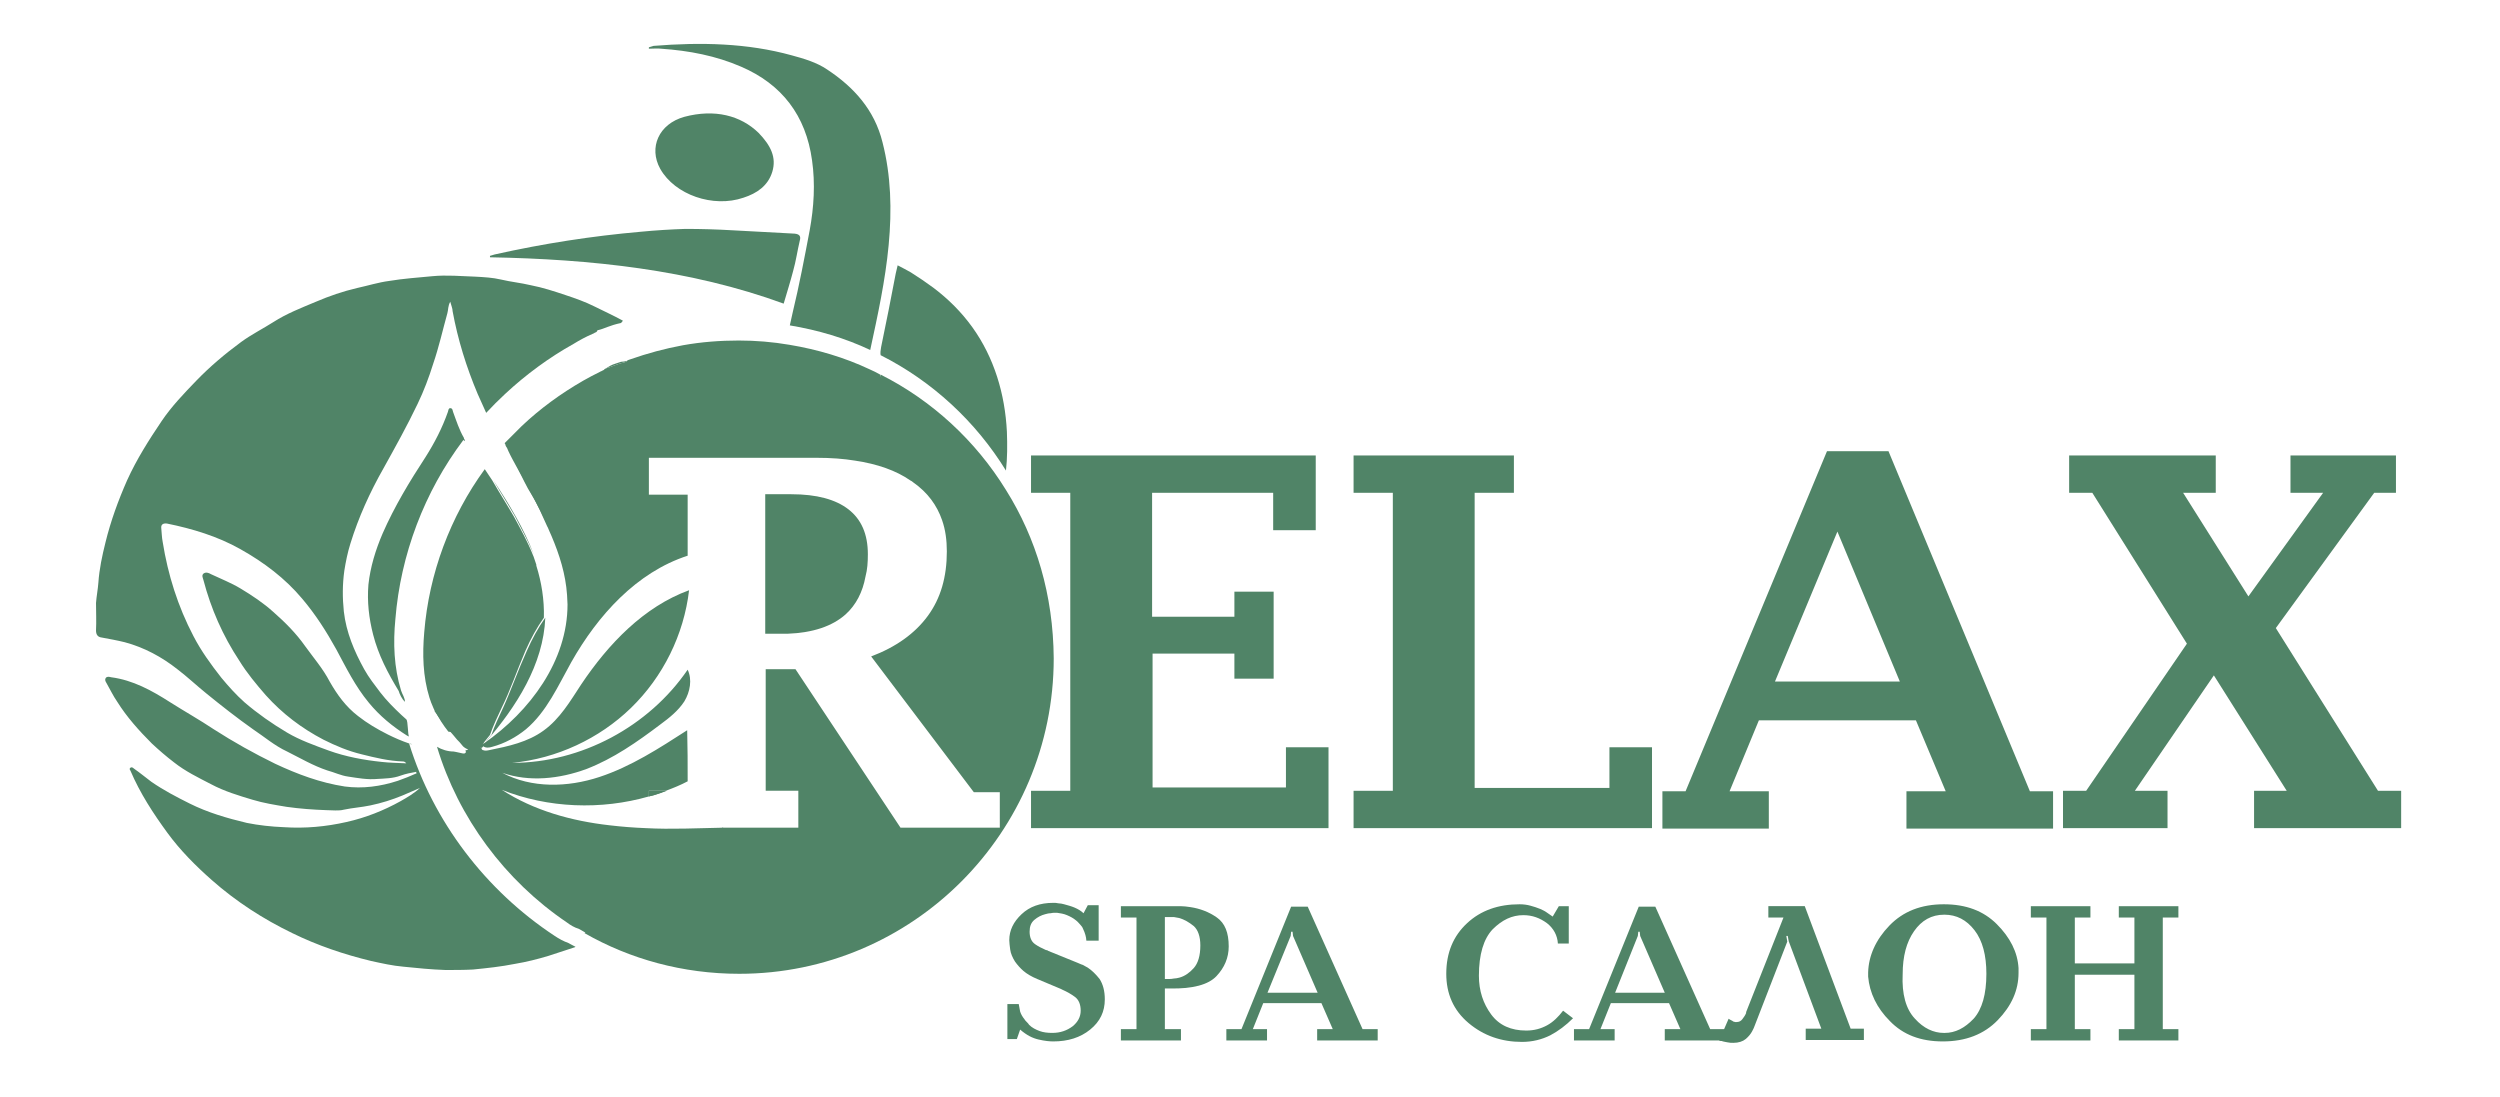 <?xml version="1.0" encoding="UTF-8"?> <svg xmlns="http://www.w3.org/2000/svg" xmlns:xlink="http://www.w3.org/1999/xlink" version="1.1" id="Слой_1" x="0px" y="0px" viewBox="0 0 528.6 231.9" style="enable-background:new 0 0 528.6 231.9;" xml:space="preserve"> <style type="text/css"> .st0{fill:#508467;} .st1{fill:none;} </style> <path class="st0" d="M280.9,175.1H218v-7.9h8.3v-63H218v-7.9h60.2v15.8h-9v-7.9h-25.6v26.2H261v-5.3h8.3v18.4H261v-5.3h-17.3v28.3 h28.2V158h9V175.1z"></path> <path class="st0" d="M349.3,175.1h-63.1v-7.9h8.3v-63h-8.3v-7.9h33.9v7.9h-8.3v62.4h28.5V158h9V175.1z"></path> <path class="st0" d="M371.9,152.3l-6.2,15h8.3v7.9h-22.5v-7.9h4.9l29.9-71.9h13l29.9,71.9h4.9v7.9h-31v-7.9h8.3l-6.3-15H371.9z M375.3,144.1h26.4l-13.2-31.7L375.3,144.1z"></path> <path class="st0" d="M462.4,136.1l-20-31.9h-4.9v-7.9h31v7.9h-6.9l13.8,21.9l15.8-21.9h-6.9v-7.9h22.3v7.9H502l-20.8,28.6l21.6,34.4 h4.9v7.9h-31.1v-7.9h6.9l-15.4-24.4l-16.7,24.4h6.9v7.9h-22.1v-7.9h4.9L462.4,136.1z"></path> <g> <path class="st0" d="M232.3,191.7v7.2h-2.6c0-0.4-0.1-0.8-0.2-1.2c-0.1-0.4-0.3-0.9-0.5-1.3c-0.1-0.3-0.3-0.6-0.6-0.9 c-0.3-0.3-0.5-0.6-0.9-0.9c-0.6-0.5-1.2-0.8-1.9-1.1c-0.7-0.3-1.4-0.4-2.1-0.5c-0.1,0-0.2,0-0.2,0c-0.1,0-0.1,0-0.2,0 c-0.3,0-0.6,0-1,0.1c-0.4,0-0.7,0.1-1.1,0.2c-0.8,0.2-1.6,0.6-2.3,1.2c-0.7,0.6-1,1.4-1,2.5c0,1.2,0.4,2.1,1.1,2.6 c0.7,0.5,1.5,0.9,2.4,1.3c0,0,0.1,0,0.1,0c0.1,0,0.1,0,0.1,0c0,0,0.1,0,0.1,0.1l6.4,2.6c0.3,0.1,0.6,0.3,1,0.4 c0.4,0.2,0.7,0.4,1.1,0.6c0.9,0.6,1.7,1.4,2.5,2.4c0.7,1.1,1.1,2.5,1.1,4.3c0,2.6-1,4.7-3.1,6.4c-2.1,1.7-4.7,2.5-7.8,2.5 c-0.8,0-1.8-0.1-3.1-0.4c-1.3-0.3-2.5-0.9-3.9-2.1l-0.7,2h-2v-7.4h2.4c0.1,0.5,0.2,1,0.3,1.6c0.2,0.6,0.5,1.1,0.9,1.6 c0.1,0.2,0.3,0.4,0.5,0.6c0.2,0.2,0.4,0.4,0.5,0.6c0.6,0.6,1.4,1,2.2,1.3c0.8,0.3,1.7,0.4,2.7,0.4c1.7,0,3.1-0.5,4.3-1.4 c1.1-0.9,1.7-2,1.7-3.3c0-1.3-0.4-2.3-1.2-2.9c-0.8-0.6-1.7-1.1-2.6-1.5c-0.1,0-0.1-0.1-0.2-0.1c-0.1,0-0.1-0.1-0.2-0.1l-5-2.1 c-1.2-0.5-2.2-1.1-2.9-1.7c-0.7-0.6-1.3-1.3-1.8-2c-0.5-0.8-0.9-1.7-1-2.5c-0.1-0.8-0.2-1.5-0.2-2c0-2.1,0.9-3.9,2.6-5.5 c1.7-1.6,3.9-2.4,6.7-2.4c0.4,0,0.7,0,1.1,0.1c0.4,0,0.8,0.1,1.2,0.2c0.7,0.2,1.5,0.4,2.2,0.7c0.7,0.3,1.4,0.7,1.9,1.2l0.9-1.7 H232.3z"></path> <path class="st0" d="M246.3,217.6h3.4v2.4h-12.7v-2.4h3.3V194h-3.3v-2.4h10.6c0.6,0,1.3,0,2,0c0.7,0,1.4,0.1,2.1,0.2 c2,0.3,3.9,1,5.6,2.2c1.7,1.2,2.5,3.2,2.5,6.1c0,2.4-0.9,4.5-2.6,6.3c-1.7,1.8-5,2.7-9.8,2.6c-0.1,0-0.2,0-0.3,0 c-0.1,0-0.2,0-0.2,0c-0.1,0-0.2,0-0.3,0c-0.1,0-0.2,0-0.3,0V217.6z M246.3,207c0.1,0,0.1,0,0.2,0c0.1,0,0.1,0,0.2,0 c0.1,0,0.1,0,0.2,0c0.1,0,0.1,0,0.2,0c0.3,0,0.7,0,1.1-0.1c0.4,0,0.8-0.1,1.2-0.2c1.1-0.3,2.1-1,3-2c0.9-1,1.4-2.6,1.4-4.8 c0-1.9-0.5-3.3-1.4-4.1c-1-0.8-2-1.4-3.1-1.7c-0.4-0.1-0.7-0.1-1.1-0.2c-0.4,0-0.7,0-1.1,0c-0.1,0-0.1,0-0.2,0c-0.1,0-0.1,0-0.2,0 c-0.1,0-0.1,0-0.2,0c-0.1,0-0.1,0-0.2,0V207z"></path> <path class="st0" d="M267.1,212.1l-2.2,5.5h3v2.4h-8.6v-2.4h3.2l10.5-25.9h3.5l11.6,25.9h3.2v2.4h-12.8v-2.4h3.3l-2.4-5.5H267.1z M268,209.9h10.6l-5.2-12l-0.1-0.9H273l-0.1,0.9L268,209.9z"></path> <path class="st0" d="M331.8,199.5h-2.4c-0.1-1.7-0.9-3.2-2.3-4.3c-1.5-1.1-3.1-1.7-5-1.7c-2.4,0-4.5,1-6.5,3 c-1.9,2-2.9,5.3-2.9,9.8c0,3.2,0.9,5.9,2.6,8.2c1.7,2.3,4.2,3.4,7.4,3.4c1.7,0,3.1-0.4,4.4-1.1c1.3-0.7,2.4-1.8,3.4-3.1l2.1,1.6 c-1.5,1.5-3.1,2.7-4.8,3.6c-1.8,0.9-3.8,1.4-6,1.4c-4.3,0-8.1-1.3-11.3-4c-3.2-2.7-4.7-6.2-4.7-10.4c0-4.5,1.5-8,4.4-10.7 c2.9-2.7,6.6-4,11.1-4c0.8,0,1.6,0.1,2.3,0.3c0.7,0.2,1.4,0.4,2.1,0.7c0.4,0.2,0.9,0.4,1.3,0.7c0.4,0.3,0.9,0.6,1.3,0.9l1.3-2.2 h2.1V199.5z"></path> <path class="st0" d="M340.6,212.1l-2.2,5.5h3v2.4h-8.6v-2.4h3.2l10.5-25.9h3.5l11.6,25.9h3.2v2.4H352v-2.4h3.3l-2.4-5.5H340.6z M341.5,209.9H352l-5.2-12l-0.1-0.9h-0.3l-0.1,0.9L341.5,209.9z"></path> <path class="st0" d="M377.9,199.1l-6.9,17.8c-0.1,0.2-0.1,0.3-0.2,0.5c-0.1,0.2-0.2,0.4-0.3,0.6c-0.3,0.6-0.8,1.2-1.4,1.7 c-0.6,0.5-1.5,0.8-2.6,0.8c-0.4,0-0.8,0-1.2-0.1c-0.4-0.1-0.7-0.1-1-0.2c-0.2-0.1-0.3-0.1-0.5-0.1c-0.1,0-0.3-0.1-0.3-0.1l2-4.6 c0.1,0.1,0.3,0.2,0.5,0.3c0.2,0.1,0.4,0.2,0.5,0.3c0.1,0,0.3,0.1,0.4,0.1c0.1,0,0.2,0,0.3,0c0.5,0,0.9-0.2,1.2-0.6 c0.3-0.4,0.6-0.8,0.8-1.3c0,0,0,0,0-0.1c0,0,0,0,0-0.1l7.9-20h-3.2v-2.4h7.7l9.7,25.9h2.8v2.4h-12.3v-2.4h3.3l-6.9-18.5l-0.2-1.1 h-0.3L377.9,199.1z"></path> <path class="st0" d="M399.5,195.7c2.9-3,6.7-4.5,11.5-4.5c4.7,0,8.4,1.4,11.2,4.2c2.8,2.8,4.4,5.9,4.6,9.3c0,0.2,0,0.3,0,0.5 c0,0.2,0,0.3,0,0.5c0,3.7-1.5,7-4.4,10c-2.9,3-6.8,4.5-11.6,4.5c-4.7,0-8.4-1.4-11.2-4.3c-2.8-2.8-4.3-6-4.6-9.4c0-0.2,0-0.3,0-0.5 s0-0.3,0-0.4C395.1,202.1,396.6,198.7,399.5,195.7z M404.9,215.4c1.8,2,3.9,3,6.1,3c0,0,0,0,0.1,0c0,0,0,0,0.1,0c2.2,0,4.2-1,6.1-3 c1.8-2,2.7-5.2,2.7-9.5c0-3.9-0.8-7-2.5-9.2c-1.7-2.2-3.8-3.3-6.4-3.3c-2.7,0-4.8,1.2-6.4,3.5c-1.6,2.3-2.4,5.3-2.4,9.1 C402.1,210.2,403,213.4,404.9,215.4z"></path> <path class="st0" d="M438.7,217.6h3.3v2.4h-12.6v-2.4h3.3V194h-3.3v-2.4H442v2.4h-3.3v9.7h12.6V194h-3.3v-2.4h12.6v2.4h-3.3v23.6 h3.3v2.4h-12.6v-2.4h3.3v-11.5h-12.6V217.6z"></path> </g> <g> <g> <g> <path class="st0" d="M85.6,148.4c0.1-0.7-0.6-1.7-0.8-2.4c-1.5-4.9-1.7-10-1.2-15.1c1.1-13.6,6.1-26.9,14.4-37.9 c0.1,0.1,0.1,0.2,0.2,0.3c0-0.1,0-0.1,0.1-0.2c0-0.1-0.1-0.2-0.1-0.2c-0.1-0.1-0.1-0.2-0.1-0.3c-1-1.7-1.6-3.6-2.3-5.5 c-0.1-0.3-0.1-0.8-0.6-0.8c-0.4,0-0.4,0.5-0.5,0.8c-1.2,3.4-2.8,6.5-4.7,9.5c-3.4,5.2-6.6,10.5-9.1,16.2c-1.5,3.5-2.6,7.1-3,10.8 c-0.3,3.6,0.1,7.1,1,10.6c1.1,4.3,3.1,8.1,5.4,11.9C84.5,146.8,85,147.8,85.6,148.4z"></path> <path class="st0" d="M131.7,67.8C131.7,67.8,131.6,67.8,131.7,67.8c-2-1.1-4-2-6-3c-2-1-4-1.7-6.1-2.4c-2.4-0.8-4.8-1.6-7.4-2.1 c-2.1-0.5-4.2-0.7-6.3-1.2c-1.7-0.4-3.5-0.5-5.3-0.6c-3.1-0.1-6.1-0.4-9.2-0.1c-3.1,0.3-6.1,0.5-9.1,1c-2.3,0.3-4.5,1-6.8,1.5 c-3,0.7-5.9,1.7-8.7,2.9c-3.1,1.3-6.2,2.5-9,4.3c-2.2,1.4-4.6,2.6-6.8,4.2c-3.4,2.5-6.6,5.2-9.5,8.2c-2.6,2.7-5.2,5.4-7.3,8.5 c-2.7,4-5.3,8.1-7.3,12.5c-1.9,4.3-3.5,8.7-4.6,13.2c-0.7,2.8-1.3,5.6-1.5,8.5c-0.1,1.4-0.4,2.9-0.5,4.3c0,1.9,0.1,3.9,0,5.8 c0,0.8,0.3,1.4,1.2,1.5c1.6,0.3,3.3,0.6,4.9,1c4.1,1.1,7.8,3.1,11.1,5.7c2.1,1.6,4,3.4,6.1,5.1c3.2,2.6,6.5,5.2,9.9,7.6 c2.4,1.6,4.6,3.5,7.2,4.7c2.8,1.4,5.5,3,8.5,4c1.5,0.4,2.9,1.1,4.4,1.3c2,0.3,4.1,0.7,6.2,0.5c1.6-0.1,3.3-0.1,4.9-0.7 c1.1-0.4,2.2-0.6,3.3-0.8c0,0.1,0,0.2,0.1,0.3c-1.3,0.6-2.6,1.1-4,1.6c-3.7,1.2-7.4,1.7-11.2,1.2c-5.2-0.8-10-2.6-14.7-4.8 c-4.5-2.2-8.8-4.6-13-7.3c-3-2-6.2-3.8-9.2-5.7c-3.9-2.5-7.9-4.7-12.5-5.3c-0.4-0.1-0.8-0.2-1.1,0.1c-0.3,0.4-0.1,0.8,0.1,1.1 c0.8,1.4,1.4,2.7,2.3,4c2,3.2,4.6,6.1,7.3,8.8c1.5,1.4,3,2.7,4.7,4c2.4,1.9,5.1,3.2,7.8,4.6c2.8,1.5,5.8,2.4,8.8,3.3 c2.3,0.7,4.8,1.1,7.2,1.5c2.8,0.4,5.6,0.6,8.4,0.7c1.2,0,2.6,0.2,3.7-0.1c1.9-0.4,3.7-0.5,5.6-0.9c2.4-0.5,4.6-1.2,6.8-2.1 c1.2-0.5,2.5-1.1,3.7-1.6c-1.3,1.2-2.7,2-4.1,2.8c-3.6,2-7.4,3.5-11.4,4.4c-4.4,1-8.8,1.4-13.3,1.1c-2.6-0.1-5.3-0.4-7.8-0.9 c-4.2-1-8.3-2.2-12.1-4.1c-2.8-1.4-5.5-2.8-8.1-4.6c-1.2-0.9-2.4-1.9-3.7-2.8c-0.2-0.2-0.5-0.4-0.8-0.1c-0.2,0.2,0,0.4,0.1,0.6 c2,4.7,4.8,9,7.8,13.1c2.7,3.7,6,7,9.4,10c5.1,4.5,10.8,8.2,17,11.2c5.3,2.6,10.9,4.5,16.7,5.9c2.3,0.5,4.5,1,6.8,1.2 c2.9,0.3,5.9,0.6,8.9,0.7c1.9,0,3.9,0,5.8-0.1c3-0.3,5.9-0.6,8.9-1.2c2.4-0.4,4.8-1,7.1-1.7c1.9-0.6,3.7-1.2,5.5-1.8 c0.1,0,0.1-0.1,0.2-0.1c-0.9-0.5-1.2-0.6-1.5-0.8c-1.1-0.4-2-0.9-2.9-1.5c-14.6-9.6-25.7-24.2-30.8-40.7c0.2,0.1,0.3,0.1,0.5,0.2 c0,0,0-0.1,0-0.1c-0.2,0-0.3-0.1-0.5-0.1c-1.5-0.5-3.1-1.2-4.5-1.9c-2.2-1.1-4.4-2.4-6.3-3.9c-2.6-2-4.4-4.5-6-7.3 c-1.4-2.7-3.4-5-5.2-7.5c-1.9-2.7-4.2-5-6.7-7.2c-2.1-1.9-4.5-3.5-7-5c-2-1.2-4.1-2-6.2-3c-0.5-0.3-1.1-0.5-1.6-0.1 c-0.4,0.4-0.1,0.9,0,1.3c1.6,6.1,4.1,11.8,7.6,17.1c1.6,2.6,3.6,5,5.6,7.3c3.5,3.9,7.6,7,12.2,9.4c2.6,1.3,5.2,2.4,8.1,3.1 c2.8,0.7,5.7,1.4,8.6,1.5c0.2,0,0.5,0,0.8,0.4c-1.8-0.1-3.5-0.1-5.2-0.3c-3.8-0.4-7.6-1.1-11.2-2.4c-3-1.1-6.1-2.2-8.8-3.8 c-3.2-1.9-6.2-4-9-6.4c-1.8-1.6-3.4-3.4-4.9-5.2c-2.2-2.8-4.3-5.7-5.9-8.8c-3.3-6.3-5.4-13-6.5-19.9c-0.2-1-0.2-2-0.3-2.9 c-0.1-0.8,0.4-1.1,1.2-1c5.4,1.1,10.7,2.7,15.5,5.4c5,2.8,9.5,6.2,13.1,10.5c2.8,3.3,5.1,6.9,7.2,10.7c2.1,3.9,4,7.8,6.9,11.3 c2.3,2.8,5,5,8,6.9c0.2,0.1,0.3,0.2,0.5,0.2c-0.3-0.1-0.2-3.3-0.6-3.6c-0.3-0.3-0.7-0.6-1-0.9c-1.6-1.5-3.2-3.1-4.5-4.8 c-1.2-1.6-2.4-3.1-3.4-4.9c-2.1-3.8-3.8-7.8-4.3-12.2c-0.3-2.9-0.3-5.7,0.1-8.6c0.3-1.9,0.7-3.9,1.3-5.8c1.7-5.5,4.1-10.8,7-15.9 c2.5-4.5,5-9,7.2-13.6c1.3-2.7,2.4-5.6,3.3-8.5c1.2-3.5,2-7.1,3-10.7c0.2-0.7,0.1-1.5,0.6-2.4c0.2,0.8,0.5,1.4,0.5,2 c1.1,6,2.9,11.8,5.3,17.5c0.6,1.3,1.2,2.7,1.8,4c0.1,0.2,0.2,0.4,0.3,0.6c-0.1-0.2-0.2-0.4-0.3-0.6c1.3-1.4,2.6-2.7,4-4 c4.4-4.1,9.3-7.7,14.5-10.6c1.3-0.8,2.6-1.5,4-2.1c0.2-0.1,0.3-0.1,0.4-0.2c0.1-0.1,0.3-0.1,0.4-0.2c0.1-0.1,0.2-0.2,0.2-0.3 c0,0,0.1-0.1,0.1-0.1c0,0,0,0,0.1,0c1.3-0.3,2.4-1,4.8-1.5C131.5,68.1,131.6,68,131.7,67.8C131.7,67.9,131.7,67.9,131.7,67.8 C131.7,67.9,131.7,67.9,131.7,67.8C131.7,67.9,131.7,67.8,131.7,67.8z"></path> </g> <path class="st0" d="M137.2,167.2v1.2c0.1,0,0.3-0.1,0.4-0.1c0.1,0,0.3-0.1,0.5-0.1c1-0.3,1.9-0.6,2.9-1H137.2z"></path> <path class="st0" d="M103.6,54.1c0.3-0.1,0.6-0.2,1-0.3c10.3-2.3,20.6-3.9,30.9-4.8c3.1-0.3,6.3-0.5,9.4-0.6 c3.4,0,6.7,0.1,10.1,0.3c4.3,0.2,8.7,0.5,13,0.7c1,0.1,1.4,0.5,1.1,1.5c-0.5,2.1-0.8,4.3-1.4,6.4c-0.6,2.3-1.3,4.5-2,6.9 c-19.7-7.2-40.7-9.4-62.1-9.8C103.6,54.3,103.6,54.2,103.6,54.1z"></path> <path class="st0" d="M160.4,28.1c2.6,2.7,3.8,5.2,2.9,8.2c-0.9,3-3.3,4.6-6.1,5.5c-6.4,2.2-14.5-0.6-17.6-6.1 c-2.5-4.5-0.3-9.5,5.1-11C151.1,23,156.6,24.4,160.4,28.1z"></path> <path class="st0" d="M187.9,51.8c-0.7,7.5-2.3,14.8-3.9,22.2c-5.3-2.5-11-4.2-17-5.2c0.2-0.9,0.4-1.8,0.6-2.7 c1.4-5.8,2.5-11.6,3.6-17.4c0.9-4.9,1.2-9.9,0.5-14.8c-1.3-9.5-6.4-16.1-15-19.8c-5.3-2.3-11-3.4-16.9-3.8c-0.8-0.1-1.7,0-2.6,0 V10c0.4-0.1,0.7-0.2,1-0.3c10-0.8,19.8-0.6,29.2,2c2.6,0.7,5.3,1.5,7.5,3c5.6,3.7,10,8.5,11.7,15.4 C188.4,37.1,188.6,44.4,187.9,51.8z"></path> <path class="st0" d="M112.9,117.3c-2.1-5.5-5.3-10.8-8.6-15.8c1.5,2.6,3.1,5.1,4.6,7.7C110.3,111.9,111.7,114.5,112.9,117.3z"></path> <path class="st0" d="M112.7,104.8c-1.1-1.7-1.9-3.7-2.9-5.4c-0.7-1.2-1.4-2.5-2-3.8c2.6,5.4,5.7,10.6,8.2,15.9 C115,109.2,114,106.9,112.7,104.8z"></path> <path class="st0" d="M111.4,137.6c-1.9,4.2-3.4,8.5-5,12c-0.9,1.9-1.8,3.8-2.5,5.8c-0.4,0.5-0.9,1-1.2,1.5 c6.5-7.5,12.2-16.4,12.6-26.3C113.8,132.7,112.5,135.1,111.4,137.6z"></path> <path class="st0" d="M137.2,167.2v1.2c0.1,0,0.2-0.1,0.4-0.1c1.1-0.3,2.2-0.7,3.2-1.1H137.2z"></path> <path class="st0" d="M95.7,154.9c-0.3-0.1-0.6-0.2-0.9-0.2c-1.1-1.4-2.1-2.9-2.8-4.5C93.1,151.8,94.4,153.4,95.7,154.9z"></path> <path class="st0" d="M153.1,175C153,175,153,175,153.1,175C153,175,153,175,153.1,175C153.1,175,153.1,175,153.1,175L153.1,175z"></path> <path class="st0" d="M152.5,175C152.5,175,152.5,175,152.5,175c0,0,0.1,0,0.4,0.1c0,0,0-0.1,0-0.1H152.5z"></path> <path class="st0" d="M212.7,99.5c-6.4-10.4-15.6-18.9-26.5-24.4c-0.1-0.5,0-1.1,0.1-1.7c1.1-5.2,2.1-10.4,3.1-15.6 c0.1-0.5,0.2-0.9,0.4-1.7c1,0.5,1.9,1,2.8,1.5c1.6,1,3.2,2.1,4.7,3.2c3.2,2.4,6,5.2,8.3,8.4c4.6,6.4,6.9,14.1,7.3,22.1 C213,94.1,213,96.8,212.7,99.5z"></path> <path class="st0" d="M183.5,117.2c0,1.7-0.1,3.2-0.5,4.7c-0.6,3.3-2,6-4.2,8c-2.8,2.5-6.9,3.9-12.3,4.1c-0.6,0-1.2,0-1.8,0h-2.9 v-29.5h5.5c5.4,0,9.4,1.1,12.1,3.2C182.1,109.8,183.5,112.9,183.5,117.2z"></path> </g> <path class="st0" d="M132.7,76.2C132.7,76.3,132.7,76.3,132.7,76.2C132.7,76.3,132.7,76.3,132.7,76.2 C132.7,76.3,132.7,76.3,132.7,76.2z M130.1,76.9c-0.7,0.2-1.4,0.6-2,1c1.2-0.3,2.2-0.9,4.3-1.4c0.1,0,0.1-0.1,0.2-0.2 c-0.4,0.1-0.9,0.2-1.3,0.2C130.9,76.6,130.5,76.8,130.1,76.9z M127.4,78.4c0.1-0.1,0.2-0.1,0.4-0.2c0.1-0.1,0.1-0.2,0.2-0.2 c-0.1,0-0.1,0.1-0.2,0.1C127.7,78.3,127.6,78.4,127.4,78.4z M98.4,158.4c0.1,0,0.2,0,0.3-0.1C98.6,158.3,98.5,158.4,98.4,158.4 L98.4,158.4z M91.9,150.1C91.9,150.1,91.9,150.1,91.9,150.1c-0.1-0.2-0.2-0.4-0.3-0.6C91.7,149.6,91.8,149.8,91.9,150.1z"></path> <path class="st0" d="M212.7,103.6L212.7,103.6c-6.4-10.4-15.6-18.9-26.5-24.4c0,0.3,0.1,0.6,0.2,0.9c-0.1-0.3-0.2-0.6-0.3-0.9 c-0.7-0.4-1.5-0.8-2.2-1.1c-5.3-2.5-11-4.2-17-5.2c-3.5-0.6-7.1-0.9-10.7-0.9c-3.9,0-7.9,0.3-11.8,1c-3.8,0.7-7.5,1.7-11.2,3 c-0.2,0.1-0.4,0.1-0.5,0.2c0,0-0.1,0-0.1,0.1v0c0,0,0,0,0.1,0c0,0,0,0,0,0c0,0,0,0-0.1,0c-0.1,0.1-0.1,0.2-0.2,0.2 c-2.1,0.5-3.1,1.1-4.3,1.4c-0.1,0-0.1,0.1-0.2,0.1c-0.1,0.1-0.1,0.1-0.2,0.2c-0.1,0.1-0.2,0.1-0.4,0.2c-0.1,0.1-0.3,0.1-0.4,0.2 c-1.2,0.6-2.4,1.2-3.6,1.9c-4.7,2.7-9.1,5.9-13,9.6c-1.2,1.2-2.4,2.4-3.6,3.6c0.1,0.2,0.2,0.3,0.2,0.5c0.1,0.2,0.2,0.4,0.3,0.5 c0.1,0.2,0.2,0.5,0.3,0.7c0.6,1.3,1.3,2.5,2,3.8c1,1.8,1.8,3.7,2.9,5.4c1.3,2.1,2.3,4.5,3.3,6.7c0.2,0.3,0.3,0.7,0.5,1.1 c0.1,0.3,0.3,0.6,0.4,0.9c1.7,4,3,8.1,3.3,12.5c0,0.7,0.1,1.3,0.1,2c0,11.9-7.9,22.6-17.7,29.4c0,0,0,0,0,0c-0.1,0-0.2,0.1-0.3,0.2 c0.2-0.2,0.3-0.3,0.4-0.5c0.4-0.5,0.8-1,1.2-1.5c0.7-2,1.6-3.9,2.5-5.8c1.7-3.4,3.2-7.8,5-12c1.1-2.5,2.4-4.9,3.9-7 c0.1-3.8-0.5-7.5-1.6-11c0-0.1,0-0.1,0-0.2c-0.1-0.2-0.1-0.4-0.2-0.6c-0.2-0.5-0.3-1-0.5-1.4c-1.1-2.8-2.6-5.5-4-8.1 c-1.5-2.6-3.1-5.1-4.6-7.7c-0.5-0.8-1.1-1.6-1.6-2.4c-7.3,10-11.8,22.1-12.8,34.5c-0.4,4.6-0.3,9.3,1.1,13.8 c0.2,0.7,0.5,1.4,0.8,2.1c0.1,0.2,0.2,0.4,0.3,0.7c0,0,0,0,0,0c0,0,0,0.1,0,0.1c1.2,1.8,2.6,3.5,4,5.1c0.2,0.2,0.3,0.4,0.5,0.6 c0.3,0.4,0.7,0.7,1,1.1c0,0,0,0,0,0c0.2,0.2,0.3,0.4,0.5,0.6c0.3,0.3,0.7,0.5,1.1,0.7c-0.1,0-0.2,0.1-0.3,0.1c-0.1,0-0.2,0-0.3,0.1 h0c0.1,0.2,0.2,0.3,0,0.5c-0.2,0.2-0.4,0.1-0.6,0.1c-0.3-0.1-0.6-0.1-0.9-0.2c-0.3-0.1-0.6-0.1-1-0.2c-1.2,0-2.5-0.4-3.5-1 c4.5,15,14.4,28.3,27.4,37.1c0.8,0.6,1.6,1.1,2.6,1.4c0.3,0.2,0.6,0.3,1.4,0.8c-0.1,0-0.1,0-0.2,0.1c9.6,5.5,20.8,8.6,32.7,8.6 c36.7,0,66.5-29.9,66.5-66.7C222.7,125.8,219.1,113.8,212.7,103.6z M101.8,158.1C101.5,158.3,101.7,157.9,101.8,158.1L101.8,158.1z M211.5,175h-21.1l-22.2-33.5h-6.3v25.7h6.9v7.8h-15.7c0,0,0,0-0.1,0.1c0,0,0,0,0,0c0,0,0,0,0,0c-0.3,0-0.4,0-0.5,0c0,0,0,0,0.1,0 h0.5c0,0,0-0.1,0-0.1c-5.5,0.1-11.1,0.4-16.6,0.1c-2.5-0.1-5.1-0.3-7.6-0.6c-8-0.9-16-3.1-22.8-7.5c9.8,3.9,21,4.3,31.1,1.4v-1.2 h3.6c1.6-0.6,3.1-1.2,4.6-2c0-3.6,0-7.2-0.1-10.8c-5.9,3.8-11.9,7.7-18.6,9.9c-6.7,2.2-14.3,2.4-20.5-0.9c5.7,2,12.1,1.3,17.8-0.8 c5.7-2.2,10.7-5.7,15.6-9.4c1.9-1.4,3.8-2.9,5.1-4.9c1.2-2,1.7-4.6,0.7-6.7c-8.2,12-22.5,19.7-37.1,19.7 c9.4-0.9,18.4-5.1,25.1-11.6c6.8-6.6,11.2-15.5,12.3-24.9c-9.6,3.5-17.1,11.4-22.8,19.9c-2.3,3.5-4.5,7.3-8,9.8 c-3.3,2.4-7.4,3.3-11.4,4.1c-0.5,0.1-0.9,0.2-1.4,0c-0.1,0-0.3-0.2-0.3-0.4v0c0.1,0,0.1-0.1,0.2-0.2c0.1-0.1,0.2-0.2,0.2-0.2h0 c0.5,0.4,1.3,0.3,1.9,0.1c2.6-0.7,5-2,7.1-3.7c4.4-3.7,6.8-9.2,9.6-14.2c5.6-9.9,13.8-19,24.6-22.5c0-4.3,0-8.6,0-12.9h-8.2v-7.8 h35.5c3,0,5.7,0.2,8.1,0.6c4.7,0.7,8.7,2.1,11.7,4.2c0.2,0.1,0.4,0.2,0.6,0.4c3,2.1,5,4.8,6.1,8c0.7,2,1,4.2,1,6.6 c0,5.4-1.3,9.9-4,13.6c-2.7,3.7-6.7,6.6-12,8.6l21.7,28.7h5.5V175z"></path> <path class="st1" d="M213.3,103L213.3,103c-6.4-10.4-15.6-18.9-26.5-24.4c0,0.3,0.1,0.6,0.2,0.9c-0.1-0.3-0.2-0.6-0.3-0.9 c-0.7-0.4-1.5-0.8-2.2-1.1c-5.3-2.5-11-4.2-17-5.2c-3.5-0.6-7.1-0.9-10.7-0.9c-3.9,0-7.9,0.3-11.8,1c-3.8,0.7-7.5,1.7-11.2,3 c-0.2,0.1-0.4,0.1-0.5,0.2c0,0-0.1,0-0.1,0.1v0c0,0,0,0,0.1,0c0,0,0,0,0,0c0,0,0,0-0.1,0c-0.1,0.1-0.1,0.2-0.2,0.2 c-2.1,0.5-3.1,1.1-4.3,1.4c-0.1,0-0.1,0.1-0.2,0.1c-0.1,0.1-0.1,0.1-0.2,0.2c-0.1,0.1-0.2,0.1-0.4,0.2c-0.1,0.1-0.3,0.1-0.4,0.2 c-1.2,0.6-2.4,1.2-3.6,1.9c-4.7,2.7-9.1,5.9-13,9.6c-1.2,1.2-2.4,2.4-3.6,3.6c0.1,0.2,0.2,0.3,0.2,0.5c0.1,0.2,0.2,0.4,0.3,0.5 c0.1,0.2,0.2,0.5,0.3,0.7c0.6,1.3,1.3,2.5,2,3.8c1,1.8,1.8,3.7,2.9,5.4c1.3,2.1,2.3,4.5,3.3,6.7c0.2,0.3,0.3,0.7,0.5,1.1 c0.1,0.3,0.3,0.6,0.4,0.9c1.7,4,3,8.1,3.3,12.5c0,0.7,0.1,1.3,0.1,2c0,11.9-7.9,22.6-17.7,29.4c0,0,0,0,0,0c-0.1,0-0.2,0.1-0.3,0.2 c0.2-0.2,0.3-0.3,0.4-0.5c0.4-0.5,0.8-1,1.2-1.5c0.7-2,1.6-3.9,2.5-5.8c1.7-3.4,3.2-7.8,5-12c1.1-2.5,2.4-4.9,3.9-7 c0.1-3.8-0.5-7.5-1.6-11c0-0.1,0-0.1,0-0.2c-0.1-0.2-0.1-0.4-0.2-0.6c-0.2-0.5-0.3-1-0.5-1.4c-1.1-2.8-2.6-5.5-4-8.1 c-1.5-2.6-3.1-5.1-4.6-7.7c-0.5-0.8-1.1-1.6-1.6-2.4c-7.3,10-11.8,22.1-12.8,34.5c-0.4,4.6-0.3,9.3,1.1,13.8 c0.2,0.7,0.5,1.4,0.8,2.1c0.1,0.2,0.2,0.4,0.3,0.7c0,0,0,0,0,0c0,0,0,0.1,0,0.1c1.2,1.8,2.6,3.5,4,5.1c0.2,0.2,0.3,0.4,0.5,0.6 c0.3,0.4,0.7,0.7,1,1.1c0,0,0,0,0,0c0.2,0.2,0.3,0.4,0.5,0.6c0.3,0.3,0.7,0.5,1.1,0.7c-0.1,0-0.2,0.1-0.3,0.1c-0.1,0-0.2,0-0.3,0.1 h0c0.1,0.2,0.2,0.3,0,0.5c-0.2,0.2-0.4,0.1-0.6,0.1c-0.3-0.1-0.6-0.1-0.9-0.2c-0.3-0.1-0.6-0.1-1-0.2c-1.2,0-2.5-0.4-3.5-1 c4.5,15,14.4,28.3,27.4,37.1c0.8,0.6,1.6,1.1,2.6,1.4c0.3,0.2,0.6,0.3,1.4,0.8c-0.1,0-0.1,0-0.2,0.1c9.6,5.5,20.8,8.6,32.7,8.6 c36.7,0,66.5-29.9,66.5-66.7C223.3,125.2,219.6,113.2,213.3,103z M102.3,157.6C102.1,157.7,102.2,157.3,102.3,157.6L102.3,157.6z M212.1,174.4H191l-22.2-33.5h-6.3v25.7h6.9v7.8h-15.7c0,0,0,0-0.1,0.1c0,0,0,0,0,0c0,0,0,0,0,0c-0.3,0-0.4,0-0.5,0c0,0,0,0,0.1,0 h0.5c0,0,0-0.1,0-0.1c-5.5,0.1-11.1,0.4-16.6,0.1c-2.5-0.1-5.1-0.3-7.6-0.6c-8-0.9-16-3.1-22.8-7.5c9.8,3.9,21,4.3,31.1,1.4v-1.2 h3.6c1.6-0.6,3.1-1.2,4.6-2c0-3.6,0-7.2-0.1-10.8c-5.9,3.8-11.9,7.7-18.6,9.9c-6.7,2.2-14.3,2.4-20.5-0.9c5.7,2,12.1,1.3,17.8-0.8 c5.7-2.2,10.7-5.7,15.6-9.4c1.9-1.4,3.8-2.9,5.1-4.9c1.2-2,1.7-4.6,0.7-6.7c-8.2,12-22.5,19.7-37.1,19.7 c9.4-0.9,18.4-5.1,25.1-11.6c6.8-6.6,11.2-15.5,12.3-24.9c-9.6,3.5-17.1,11.4-22.8,19.9c-2.3,3.5-4.5,7.3-8,9.8 c-3.3,2.4-7.4,3.3-11.4,4.1c-0.5,0.1-0.9,0.2-1.4,0c-0.1,0-0.3-0.2-0.3-0.4v0c0.1,0,0.1-0.1,0.2-0.2c0.1-0.1,0.2-0.2,0.2-0.2h0 c0.5,0.4,1.3,0.3,1.9,0.1c2.6-0.7,5-2,7.1-3.7c4.4-3.7,6.8-9.2,9.6-14.2c5.6-9.9,13.8-19,24.6-22.5c0-4.3,0-8.6,0-12.9h-8.2V96 h35.5c3,0,5.7,0.2,8.1,0.6c4.7,0.7,8.7,2.1,11.7,4.2c0.2,0.1,0.4,0.2,0.6,0.4c3,2.1,5,4.8,6.1,8c0.7,2,1,4.2,1,6.6 c0,5.4-1.3,9.9-4,13.6c-2.7,3.7-6.7,6.6-12,8.6l21.7,28.7h5.5V174.4z"></path> </g> </svg> 